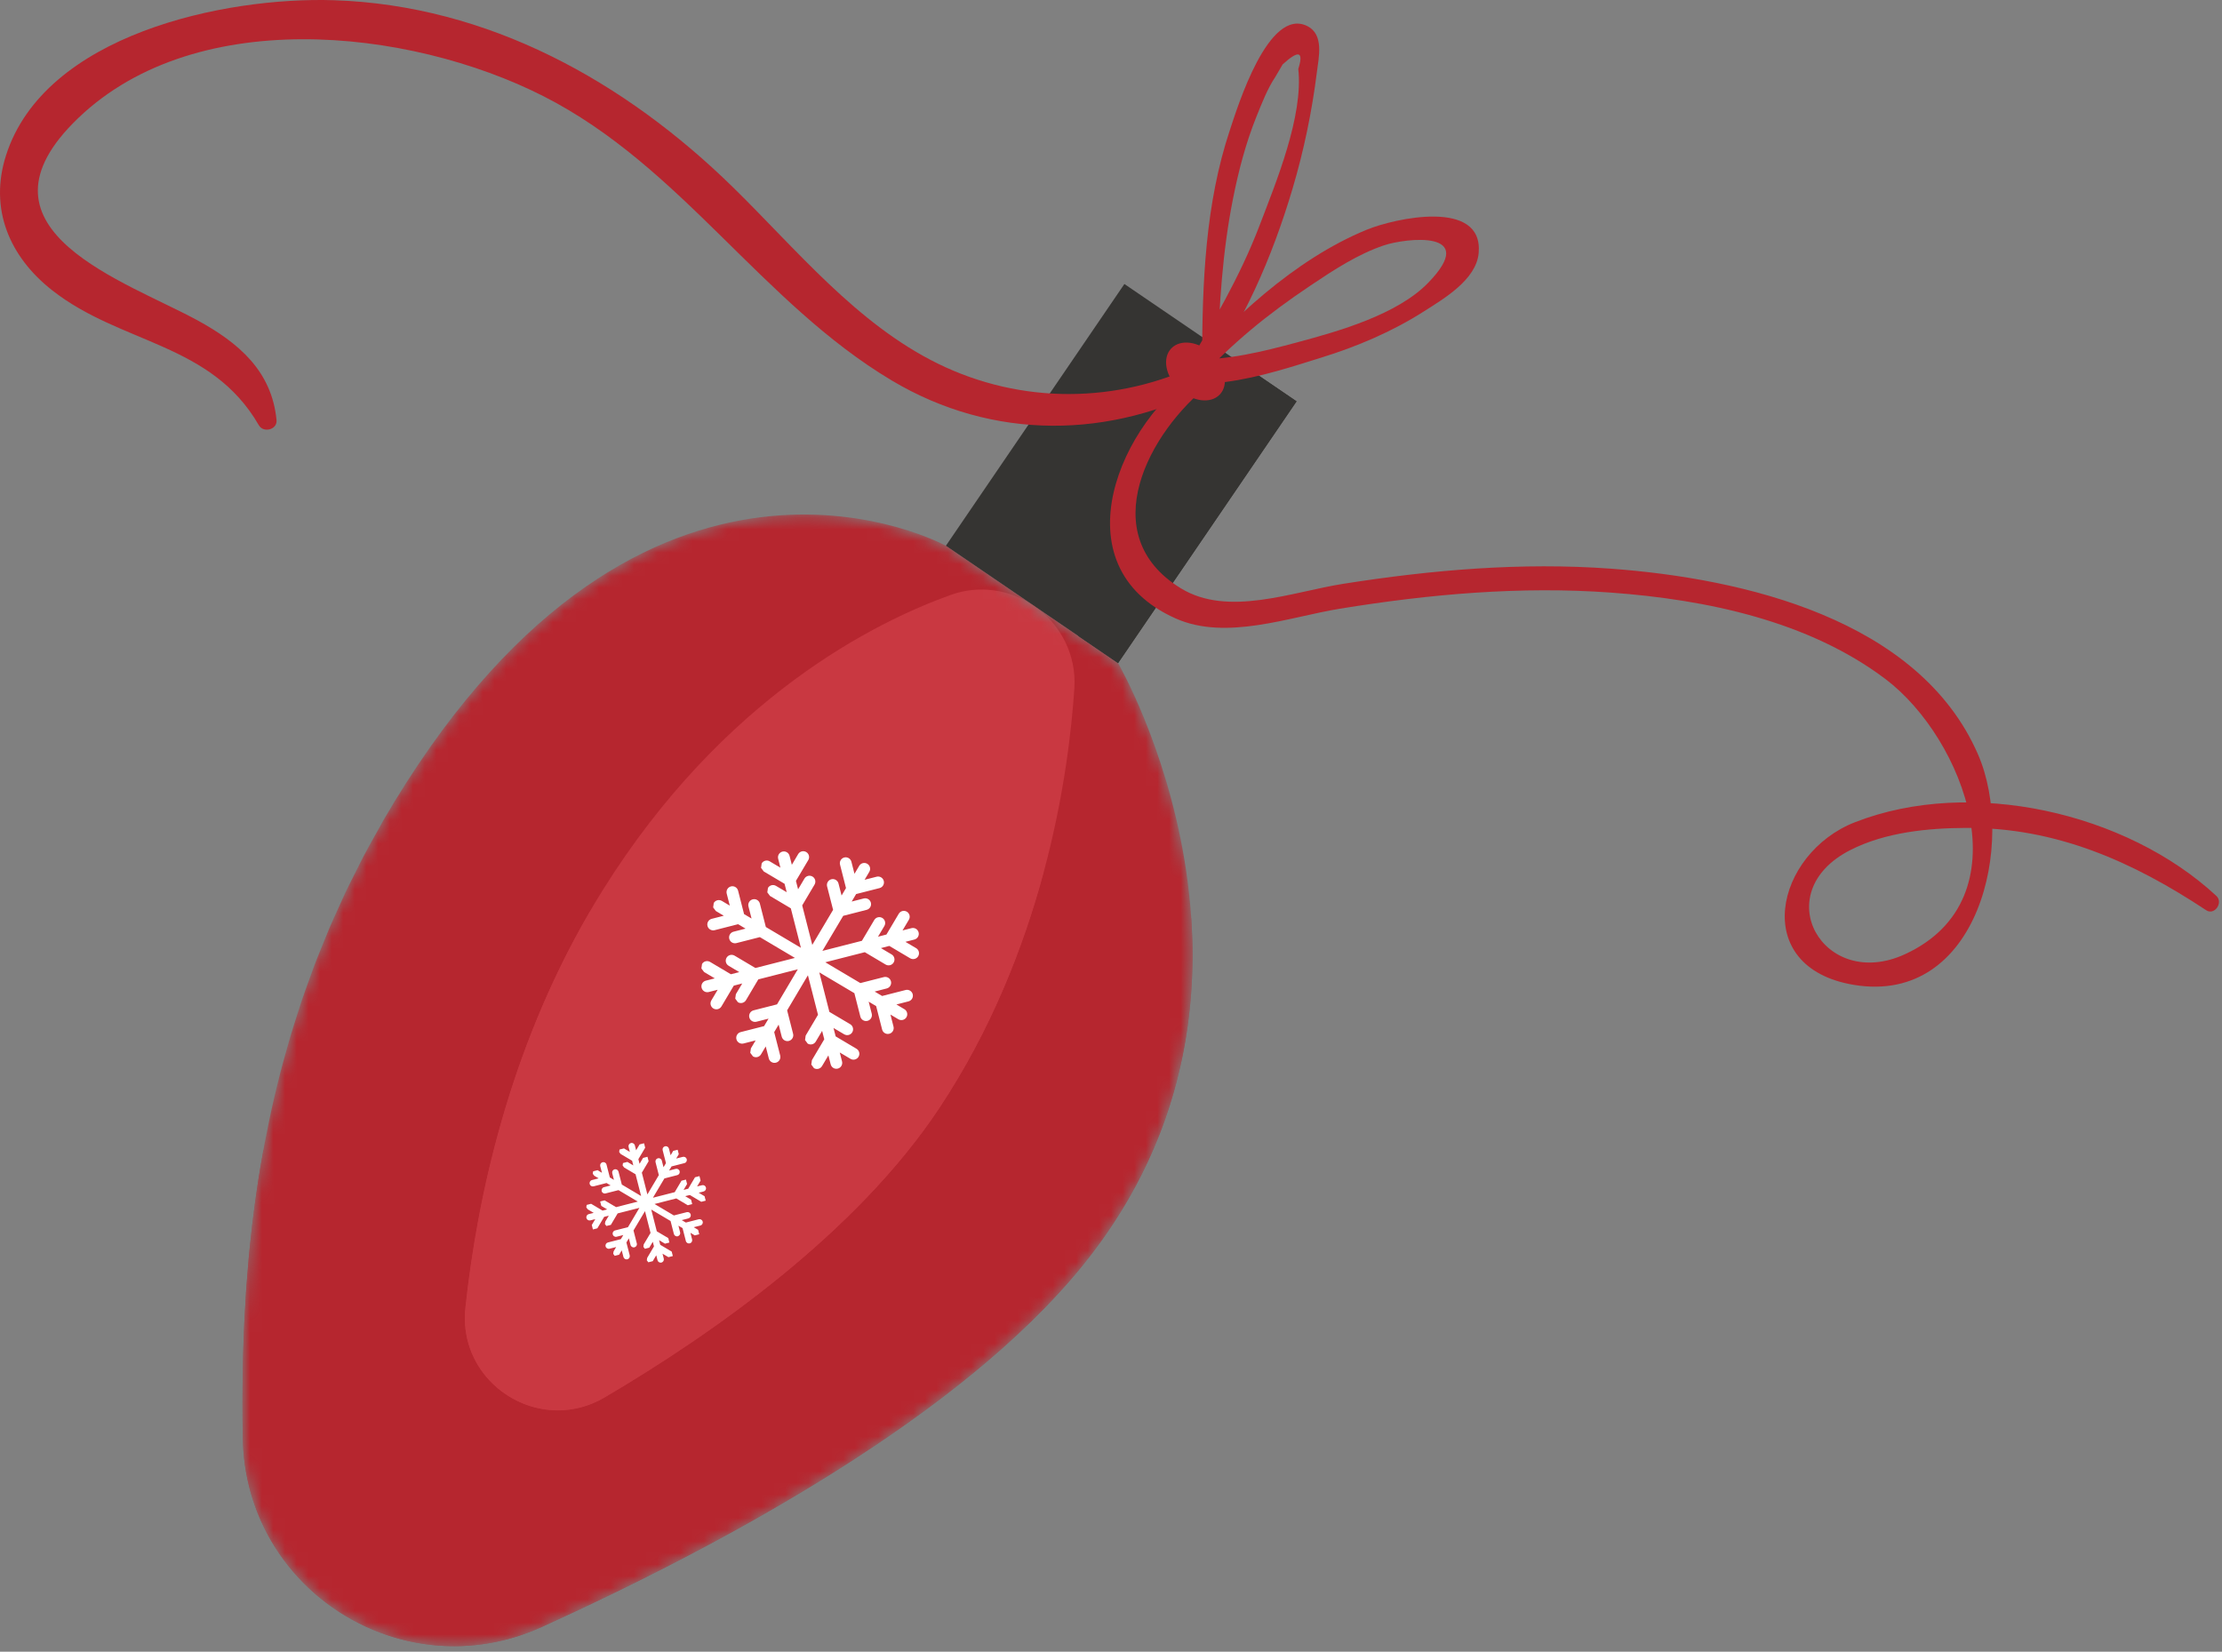 <?xml version="1.0" encoding="UTF-8"?> <svg xmlns="http://www.w3.org/2000/svg" width="191" height="142" viewBox="0 0 191 142" fill="none"><rect x="0" y="0" width="191" height="142" fill="#808080" stroke="none"/><g clip-path="url(#clip0_3652_266)"><path d="M96.106 57.01L81.307 46.922L96.651 24.416L111.449 34.505L96.106 57.01Z" fill="#353432"></path><mask id="mask0_3652_266" style="mask-type:luminance" maskUnits="userSpaceOnUse" x="20" y="44" width="83" height="98"><path d="M30.674 74.764C30.346 75.413 30.013 76.062 29.705 76.71C29.508 77.123 29.33 77.535 29.143 77.948C28.856 78.576 28.566 79.206 28.298 79.834C28.119 80.256 27.952 80.677 27.782 81.1C27.531 81.717 27.277 82.335 27.042 82.952C26.882 83.376 26.733 83.797 26.579 84.22C26.356 84.835 26.133 85.449 25.927 86.061C25.786 86.479 25.656 86.894 25.523 87.311C25.326 87.928 25.129 88.545 24.946 89.16C24.826 89.567 24.714 89.972 24.6 90.378C24.424 91.001 24.252 91.624 24.092 92.245C23.991 92.639 23.896 93.03 23.8 93.422C23.646 94.054 23.497 94.683 23.358 95.31C23.273 95.688 23.196 96.065 23.118 96.441C22.983 97.081 22.855 97.72 22.736 98.356C22.669 98.715 22.605 99.072 22.543 99.43C22.425 100.085 22.317 100.739 22.214 101.389C22.163 101.719 22.113 102.048 22.067 102.378C21.967 103.054 21.874 103.727 21.791 104.399C21.753 104.698 21.716 104.998 21.68 105.294C21.599 105.998 21.523 106.695 21.454 107.39C21.429 107.65 21.403 107.911 21.379 108.171C21.312 108.909 21.253 109.642 21.2 110.371C21.184 110.581 21.168 110.791 21.153 110.999C21.1 111.789 21.055 112.574 21.017 113.354L20.996 113.777C20.956 114.639 20.926 115.495 20.902 116.343L20.897 116.505C20.833 118.939 20.831 121.312 20.87 123.616C21.073 136.711 34.639 145.298 46.56 139.878C62.769 132.512 82.667 121.599 93.042 108.816C112.37 85.005 96.106 57.01 96.106 57.01L81.306 46.921C81.306 46.921 56.612 33.324 34.905 67.323C34.24 68.363 33.607 69.406 33.001 70.448C32.806 70.787 32.626 71.125 32.437 71.465C32.04 72.168 31.641 72.874 31.272 73.577C31.062 73.973 30.875 74.368 30.674 74.764Z" fill="white"></path></mask><g mask="url(#mask0_3652_266)"><path d="M30.674 74.764C30.346 75.413 30.013 76.062 29.705 76.71C29.508 77.123 29.33 77.535 29.143 77.948C28.856 78.576 28.566 79.206 28.298 79.834C28.119 80.256 27.952 80.677 27.782 81.1C27.531 81.717 27.277 82.335 27.042 82.952C26.882 83.376 26.733 83.797 26.579 84.22C26.356 84.835 26.133 85.449 25.927 86.061C25.786 86.479 25.656 86.894 25.523 87.311C25.326 87.928 25.129 88.545 24.946 89.16C24.826 89.567 24.714 89.972 24.6 90.378C24.424 91.001 24.252 91.624 24.092 92.245C23.991 92.639 23.896 93.03 23.8 93.422C23.646 94.054 23.497 94.683 23.358 95.31C23.273 95.688 23.196 96.065 23.118 96.441C22.983 97.081 22.855 97.72 22.736 98.356C22.669 98.715 22.605 99.072 22.543 99.43C22.425 100.085 22.317 100.739 22.214 101.389C22.163 101.719 22.113 102.048 22.067 102.378C21.967 103.054 21.874 103.727 21.791 104.399C21.753 104.698 21.716 104.998 21.68 105.294C21.599 105.998 21.523 106.695 21.454 107.39C21.429 107.65 21.403 107.911 21.379 108.171C21.312 108.909 21.253 109.642 21.2 110.371C21.184 110.581 21.168 110.791 21.153 110.999C21.1 111.789 21.055 112.574 21.017 113.354L20.996 113.777C20.956 114.639 20.926 115.495 20.902 116.343L20.897 116.505C20.833 118.939 20.831 121.312 20.87 123.616C21.073 136.711 34.639 145.298 46.56 139.878C62.769 132.512 82.667 121.599 93.042 108.816C112.37 85.005 96.106 57.01 96.106 57.01L81.306 46.921C81.306 46.921 56.612 33.324 34.905 67.323C34.24 68.363 33.607 69.406 33.001 70.448C32.806 70.787 32.626 71.125 32.437 71.465C32.04 72.168 31.641 72.874 31.272 73.577C31.062 73.973 30.875 74.368 30.674 74.764Z" fill="#B6262F"></path><path d="M88.878 52.083C86.783 50.657 84.141 50.285 81.755 51.137C75.269 53.453 62.174 59.928 51.792 76.557C43.998 89.043 41.056 102.59 40.002 112.438C39.306 118.932 46.339 123.456 51.97 120.145C61.286 114.663 73.624 105.995 80.737 95.276C89.732 81.717 91.863 66.579 92.352 59.156C92.536 56.35 91.201 53.667 88.878 52.083Z" fill="#C93841"></path><path d="M39.037 141.527C36.836 141.527 34.682 141.119 32.673 140.361C26.05 137.863 20.993 131.572 20.87 123.616C20.854 122.643 20.844 121.659 20.844 120.664C20.844 119.299 20.86 117.912 20.897 116.505L20.902 116.343C20.926 115.495 20.956 114.639 20.996 113.777L21.017 113.354C21.055 112.574 21.1 111.789 21.153 110.999C21.168 110.791 21.184 110.581 21.2 110.371C21.253 109.642 21.312 108.909 21.379 108.171C21.403 107.911 21.429 107.65 21.454 107.39C21.523 106.695 21.599 105.998 21.68 105.294C21.716 104.998 21.753 104.698 21.791 104.399C21.874 103.727 21.967 103.054 22.067 102.378C22.113 102.048 22.163 101.72 22.214 101.389C22.317 100.739 22.425 100.085 22.543 99.43C22.571 99.257 22.603 99.084 22.634 98.91C29.897 90.001 39.438 82.84 50.667 78.426C43.712 90.379 41.004 103.078 40.002 112.438C39.468 117.429 43.5 121.257 47.95 121.257C49.289 121.257 50.667 120.911 51.97 120.145C61.286 114.663 73.625 105.995 80.738 95.276C85.213 88.529 87.99 81.392 89.709 75.006C94.076 75.902 98.322 77.219 102.397 78.921C102.467 79.958 102.504 81.017 102.506 82.092C102.506 84.372 102.339 86.733 101.951 89.141C101.283 93.283 99.958 97.566 97.7 101.814C96.976 103.176 96.157 104.532 95.234 105.881C94.56 106.865 93.831 107.844 93.042 108.816C90.384 112.092 87.099 115.245 83.412 118.246C82.066 119.342 80.665 120.419 79.22 121.474C69.196 128.801 57.098 135.089 46.56 139.878C44.473 140.827 42.337 141.346 40.231 141.487C39.832 141.515 39.435 141.527 39.037 141.527Z" fill="#B6262F"></path><path d="M47.95 121.257C43.5 121.257 39.468 117.429 40.002 112.438C41.004 103.078 43.712 90.379 50.667 78.426C53.322 77.381 56.071 76.49 58.907 75.767C64.616 74.309 70.341 73.612 75.975 73.612C80.635 73.612 85.235 74.09 89.709 75.006C87.99 81.392 85.213 88.529 80.738 95.276C73.625 105.995 61.286 114.664 51.97 120.145C50.667 120.911 49.289 121.257 47.95 121.257Z" fill="#C93841"></path></g><path d="M96.106 57.01L92.68 54.674C97.936 47.263 103.131 39.813 107.944 32.115L111.449 34.505L96.106 57.01Z" fill="#353432"></path><path d="M72.016 91.87C72.287 91.802 72.45 91.525 72.381 91.256L72.186 90.485L73.106 91.032C73.346 91.174 73.655 91.096 73.798 90.855C73.94 90.615 73.86 90.306 73.62 90.163L71.832 89.102L71.647 88.378L72.567 88.923C72.808 89.066 73.117 88.987 73.259 88.748C73.402 88.508 73.322 88.197 73.082 88.054L71.293 86.995L70.426 83.598L73.441 85.386L73.955 87.402C74.024 87.671 74.299 87.835 74.569 87.766C74.839 87.697 75.003 87.421 74.934 87.152L74.669 86.115L75.312 86.497L75.826 88.511C75.895 88.782 76.169 88.945 76.44 88.876C76.711 88.808 76.874 88.532 76.805 88.261L76.541 87.224L77.224 87.631C77.464 87.772 77.773 87.694 77.916 87.454C78.058 87.215 77.978 86.904 77.74 86.763L77.055 86.358L78.092 86.091C78.361 86.023 78.525 85.749 78.456 85.478C78.387 85.209 78.113 85.045 77.842 85.114L75.826 85.628L75.184 85.247L76.221 84.981C76.49 84.912 76.655 84.638 76.586 84.367C76.515 84.098 76.242 83.935 75.971 84.004L73.955 84.518L70.942 82.73L74.338 81.863L76.126 82.924C76.365 83.066 76.676 82.988 76.818 82.747C76.959 82.507 76.882 82.198 76.642 82.055L75.722 81.51L76.445 81.324L78.233 82.385C78.475 82.528 78.784 82.449 78.927 82.209C79.068 81.97 78.99 81.659 78.751 81.517L77.829 80.972L78.6 80.775C78.869 80.706 79.033 80.43 78.962 80.161C78.893 79.89 78.621 79.727 78.35 79.796L77.579 79.993L78.126 79.073C78.269 78.833 78.188 78.523 77.95 78.381C77.709 78.238 77.4 78.318 77.257 78.557L76.197 80.345L75.472 80.531L76.019 79.612C76.16 79.371 76.081 79.062 75.841 78.919C75.6 78.777 75.29 78.857 75.15 79.096L74.088 80.884L70.691 81.751L72.481 78.737L74.495 78.222C74.764 78.153 74.929 77.879 74.86 77.609C74.79 77.338 74.516 77.176 74.245 77.245L73.21 77.509L73.591 76.865L75.605 76.352C75.876 76.282 76.038 76.008 75.969 75.739C75.9 75.466 75.624 75.304 75.355 75.373L74.319 75.638L74.724 74.953C74.867 74.715 74.788 74.405 74.548 74.261C74.307 74.12 73.998 74.199 73.856 74.439L73.45 75.123L73.186 74.087C73.117 73.816 72.841 73.652 72.57 73.721C72.301 73.792 72.139 74.066 72.208 74.337L72.721 76.351L72.341 76.993L72.077 75.958C72.006 75.687 71.732 75.524 71.462 75.593C71.191 75.662 71.027 75.937 71.096 76.208L71.612 78.222L69.822 81.236L68.956 77.841L70.016 76.053C70.159 75.812 70.08 75.501 69.84 75.36C69.601 75.218 69.29 75.296 69.148 75.537L68.603 76.456L68.417 75.732L69.478 73.944C69.62 73.704 69.543 73.394 69.302 73.252C69.063 73.109 68.752 73.189 68.609 73.43L68.066 74.349L67.869 73.579C67.8 73.309 67.525 73.146 67.254 73.215C66.984 73.284 66.821 73.558 66.89 73.829L67.085 74.599L66.166 74.053C65.927 73.91 65.616 73.99 65.474 74.229L65.419 74.612L65.651 74.921L67.44 75.982L67.624 76.706L66.704 76.162C66.465 76.019 66.154 76.097 66.012 76.338L65.957 76.719L66.19 77.028L67.978 78.091L68.845 81.486L65.831 79.698L65.317 77.682C65.248 77.413 64.972 77.25 64.703 77.319C64.432 77.387 64.269 77.663 64.337 77.932L64.603 78.969L63.959 78.588L63.445 76.573C63.376 76.303 63.1 76.139 62.831 76.208C62.56 76.277 62.398 76.553 62.466 76.823L62.732 77.86L62.048 77.453C61.807 77.312 61.498 77.391 61.355 77.629L61.301 78.012L61.532 78.322L62.216 78.729L61.181 78.993C60.91 79.062 60.746 79.336 60.815 79.607C60.884 79.876 61.158 80.039 61.429 79.971L63.445 79.456L64.087 79.837L63.051 80.102C62.782 80.172 62.616 80.446 62.687 80.716C62.756 80.986 63.03 81.15 63.301 81.081L65.317 80.567L68.331 82.355L64.935 83.222L63.145 82.161C62.905 82.018 62.597 82.097 62.455 82.337C62.312 82.578 62.391 82.887 62.631 83.029L63.549 83.576L62.826 83.76L61.038 82.699C60.798 82.557 60.487 82.635 60.346 82.876L60.29 83.258L60.522 83.566L61.442 84.114L60.671 84.31C60.402 84.379 60.239 84.653 60.309 84.923C60.378 85.194 60.652 85.358 60.923 85.287L61.692 85.092L61.145 86.011C61.003 86.252 61.083 86.561 61.323 86.704C61.562 86.846 61.871 86.766 62.014 86.527L63.075 84.739L63.801 84.553L63.254 85.473L63.2 85.856L63.431 86.165C63.669 86.308 63.98 86.228 64.123 85.989L65.183 84.201L68.579 83.332L66.792 86.348L64.776 86.862C64.506 86.931 64.342 87.205 64.411 87.476C64.48 87.747 64.756 87.909 65.026 87.84L66.063 87.575L65.68 88.219L63.668 88.732C63.397 88.801 63.233 89.077 63.302 89.348C63.371 89.617 63.647 89.78 63.916 89.711L64.953 89.447L64.547 90.129L64.491 90.513L64.725 90.822C64.964 90.964 65.273 90.886 65.416 90.645L65.821 89.963L66.086 90.998C66.154 91.269 66.43 91.431 66.699 91.362C66.97 91.293 67.133 91.019 67.065 90.748L66.549 88.734L66.932 88.091L67.196 89.126C67.265 89.397 67.54 89.561 67.81 89.492C68.079 89.423 68.244 89.147 68.174 88.878L67.661 86.862L69.447 83.848L70.314 87.244L69.254 89.032L69.199 89.415L69.43 89.724C69.672 89.867 69.981 89.788 70.122 89.548L70.668 88.628L70.853 89.352L69.792 91.141L69.737 91.522L69.968 91.833C70.21 91.974 70.518 91.895 70.66 91.656L71.207 90.735L71.404 91.506C71.473 91.777 71.747 91.939 72.016 91.87Z" fill="white"></path><path d="M56.857 108.544C57.005 108.507 57.096 108.355 57.058 108.206L56.949 107.783L57.457 108.083L57.836 107.986L57.739 107.605L56.755 107.02L56.654 106.621L57.159 106.922L57.54 106.825L57.444 106.443L56.457 105.86L55.981 103.99L57.641 104.974L57.925 106.083C57.961 106.233 58.114 106.323 58.261 106.285C58.41 106.246 58.501 106.096 58.461 105.947L58.317 105.376L58.671 105.586L58.955 106.695C58.993 106.844 59.144 106.934 59.293 106.895C59.442 106.858 59.53 106.706 59.493 106.559L59.347 105.987L59.724 106.211L60.105 106.113L60.008 105.732L59.631 105.507L60.202 105.363C60.35 105.325 60.442 105.173 60.402 105.025C60.365 104.876 60.213 104.785 60.064 104.823L58.955 105.107L58.601 104.897L59.171 104.751C59.322 104.713 59.41 104.562 59.373 104.413C59.333 104.264 59.184 104.174 59.035 104.213L57.925 104.496L56.263 103.511L58.135 103.033L59.12 103.618L59.501 103.521L59.404 103.139L58.897 102.838L59.295 102.737L60.28 103.322L60.663 103.224L60.564 102.843L60.059 102.542L60.482 102.434C60.631 102.396 60.721 102.245 60.682 102.096C60.644 101.947 60.493 101.857 60.344 101.896L59.921 102.003L60.221 101.497L60.125 101.115L59.742 101.213L59.158 102.197L58.759 102.3L59.061 101.793L58.963 101.412L58.581 101.51L57.997 102.495L56.125 102.973L57.112 101.313L58.221 101.029C58.37 100.99 58.46 100.838 58.421 100.691C58.384 100.542 58.232 100.452 58.083 100.491L57.513 100.635L57.724 100.281L58.833 99.997C58.982 99.96 59.07 99.808 59.033 99.66C58.995 99.511 58.844 99.422 58.695 99.459L58.125 99.604L58.348 99.229L58.25 98.848L57.868 98.944L57.646 99.321L57.5 98.75C57.462 98.601 57.311 98.511 57.162 98.55C57.013 98.588 56.923 98.739 56.962 98.888L57.245 99.997L57.035 100.351L56.888 99.781C56.851 99.632 56.699 99.542 56.55 99.58C56.401 99.619 56.313 99.769 56.349 99.918L56.633 101.029L55.649 102.689L55.172 100.817L55.755 99.834L55.657 99.452L55.276 99.55L54.976 100.056L54.874 99.657L55.459 98.672L55.361 98.29L54.981 98.388L54.68 98.894L54.572 98.47C54.532 98.323 54.383 98.231 54.233 98.27C54.084 98.308 53.994 98.46 54.032 98.608L54.14 99.032L53.635 98.733L53.252 98.829L53.223 99.04L53.35 99.21L54.335 99.793L54.438 100.194L53.93 99.893L53.55 99.991L53.52 100.2L53.648 100.372L54.632 100.955L55.109 102.825L53.451 101.841L53.166 100.731C53.127 100.582 52.976 100.492 52.827 100.531C52.678 100.569 52.589 100.72 52.627 100.869L52.773 101.439L52.419 101.229L52.135 100.12C52.098 99.971 51.946 99.882 51.797 99.92C51.65 99.957 51.558 100.109 51.595 100.258L51.743 100.829L51.366 100.604L50.985 100.702L50.954 100.913L51.082 101.083L51.457 101.308L50.887 101.452C50.738 101.49 50.648 101.643 50.687 101.792C50.725 101.941 50.876 102.029 51.025 101.992L52.135 101.708L52.489 101.918L51.917 102.064C51.77 102.102 51.68 102.253 51.717 102.402C51.755 102.551 51.908 102.641 52.055 102.602L53.166 102.319L54.826 103.304L52.956 103.782L51.97 103.197L51.589 103.295L51.687 103.676L52.193 103.977L51.794 104.078L50.81 103.493L50.429 103.591L50.398 103.803L50.525 103.971L51.033 104.274L50.608 104.381C50.459 104.42 50.369 104.57 50.408 104.719C50.446 104.868 50.597 104.958 50.746 104.919L51.17 104.811L50.869 105.318L50.967 105.7L51.347 105.602L51.932 104.617L52.331 104.516L52.031 105.022L51.999 105.232L52.127 105.402L52.508 105.306L53.093 104.32L54.963 103.843L53.98 105.503L52.867 105.786C52.718 105.825 52.63 105.977 52.667 106.124C52.707 106.273 52.856 106.363 53.005 106.325L53.577 106.181L53.367 106.535L52.257 106.818C52.109 106.855 52.018 107.007 52.055 107.155C52.095 107.304 52.247 107.394 52.395 107.355L52.965 107.211L52.742 107.586L52.712 107.797L52.84 107.967L53.22 107.871L53.444 107.495L53.589 108.065C53.627 108.214 53.779 108.304 53.927 108.265C54.077 108.227 54.167 108.076 54.129 107.927L53.846 106.818L54.055 106.464L54.201 107.035C54.239 107.182 54.39 107.273 54.539 107.235C54.688 107.196 54.779 107.046 54.739 106.897L54.455 105.786L55.443 104.126L55.92 105.998L55.334 106.982L55.305 107.193L55.433 107.363L55.813 107.265L56.114 106.759L56.215 107.158L55.632 108.143L55.599 108.353L55.728 108.523L56.109 108.427L56.41 107.921L56.519 108.344C56.556 108.493 56.708 108.584 56.857 108.544Z" fill="white"></path><path d="M104.655 30.917C104.796 26.278 105.078 21.643 105.988 17.082C106.465 14.682 107.086 12.298 108.002 10.024C108.443 8.934 108.956 7.601 109.619 6.624C109.832 6.26 110.045 5.898 110.257 5.534C111.636 4.278 112.082 4.408 111.599 5.927C112.046 9.989 109.686 15.672 108.266 19.396C106.579 23.82 104.232 27.756 101.851 31.819C101.379 32.624 102.633 33.574 103.209 32.8C106.852 27.918 109.375 22.055 111.101 16.235C112.074 12.961 112.776 9.58 113.199 6.189C113.352 4.941 113.831 2.977 112.381 2.246C109.026 0.555 106.371 9.224 105.72 11.178C103.6 17.534 103.347 24.311 103.33 30.953C103.328 31.81 104.627 31.765 104.655 30.917Z" fill="#B6262F"></path><path d="M102.868 32.783C106.002 29.442 108.856 27.09 112.665 24.538C114.625 23.222 116.701 21.858 118.951 21.097C120.832 20.463 127.235 19.721 122.75 24.328C120.089 27.057 115.07 28.475 111.526 29.427C108.576 30.22 105.456 31.003 102.392 30.894C101.186 30.851 102.653 33.184 105.355 32.838C108.321 32.457 111.367 31.428 113.567 30.748C116.649 29.795 119.667 28.513 122.392 26.775C124.116 25.674 126.899 24.055 127.104 21.754C127.524 17.05 119.858 18.772 117.482 19.75C111.242 22.314 105.696 27.552 101.354 32.575C100.836 33.176 102.868 32.783 102.868 32.783Z" fill="#B6262F"></path><path d="M103.211 31.239C96.071 34.726 87.782 34.777 80.621 31.263C73.625 27.828 68.476 21.455 63.007 16.1C53.702 6.99 41.97 0.457 28.717 0.02C19.29 -0.291 3.82 2.968 0.512 13.374C-0.945 17.962 0.811 22.07 4.481 24.955C10.405 29.61 18.152 29.451 22.251 36.561C22.645 37.245 23.85 36.942 23.77 36.115C23.363 31.91 20.535 29.478 16.95 27.526C10.841 24.2 -2.759 19.827 6.248 10.623C16.332 0.313 35.145 2.387 46.724 8.275C58.567 14.299 65.438 26.018 76.658 32.713C85.348 37.897 95.476 37.777 104.321 33.077C105.554 32.422 104.435 30.643 103.211 31.239Z" fill="#B6262F"></path><path d="M103.233 31.765C96.274 36.108 90.863 48.634 101.061 53.171C105.406 55.103 110.795 53.046 115.17 52.333C122.871 51.078 130.722 50.379 138.521 50.951C146.655 51.549 155.44 53.376 162.066 58.375C168.817 63.468 174.121 77.272 163.739 82.041C156.73 85.26 151.858 76.743 159.052 73.082C162.049 71.556 165.692 71.192 169.011 71.177C176.734 71.136 183.322 74.072 189.634 78.251C190.359 78.732 191.133 77.599 190.516 77.025C182.783 69.845 169.426 66.792 159.446 70.691C152.604 73.362 150.322 83.175 159.357 84.673C170.067 86.45 173.326 72.425 170.022 64.847C164.951 53.217 149.842 49.724 138.465 48.891C130.775 48.328 123.056 48.995 115.458 50.193C111.035 50.891 105.549 53.06 101.496 50.573C93.986 45.966 98.769 37.088 103.993 33.021C104.717 32.457 104.055 31.252 103.233 31.765Z" fill="#B6262F"></path><path d="M104.853 33.917C104.063 34.748 102.49 34.537 101.336 33.444C100.184 32.351 99.888 30.791 100.676 29.959C101.463 29.127 103.038 29.34 104.192 30.433C105.344 31.526 105.64 33.087 104.853 33.917Z" fill="#B6262F"></path></g><defs><clipPath id="clip0_3652_266"><rect width="191" height="142" fill="white"></rect></clipPath></defs></svg> 